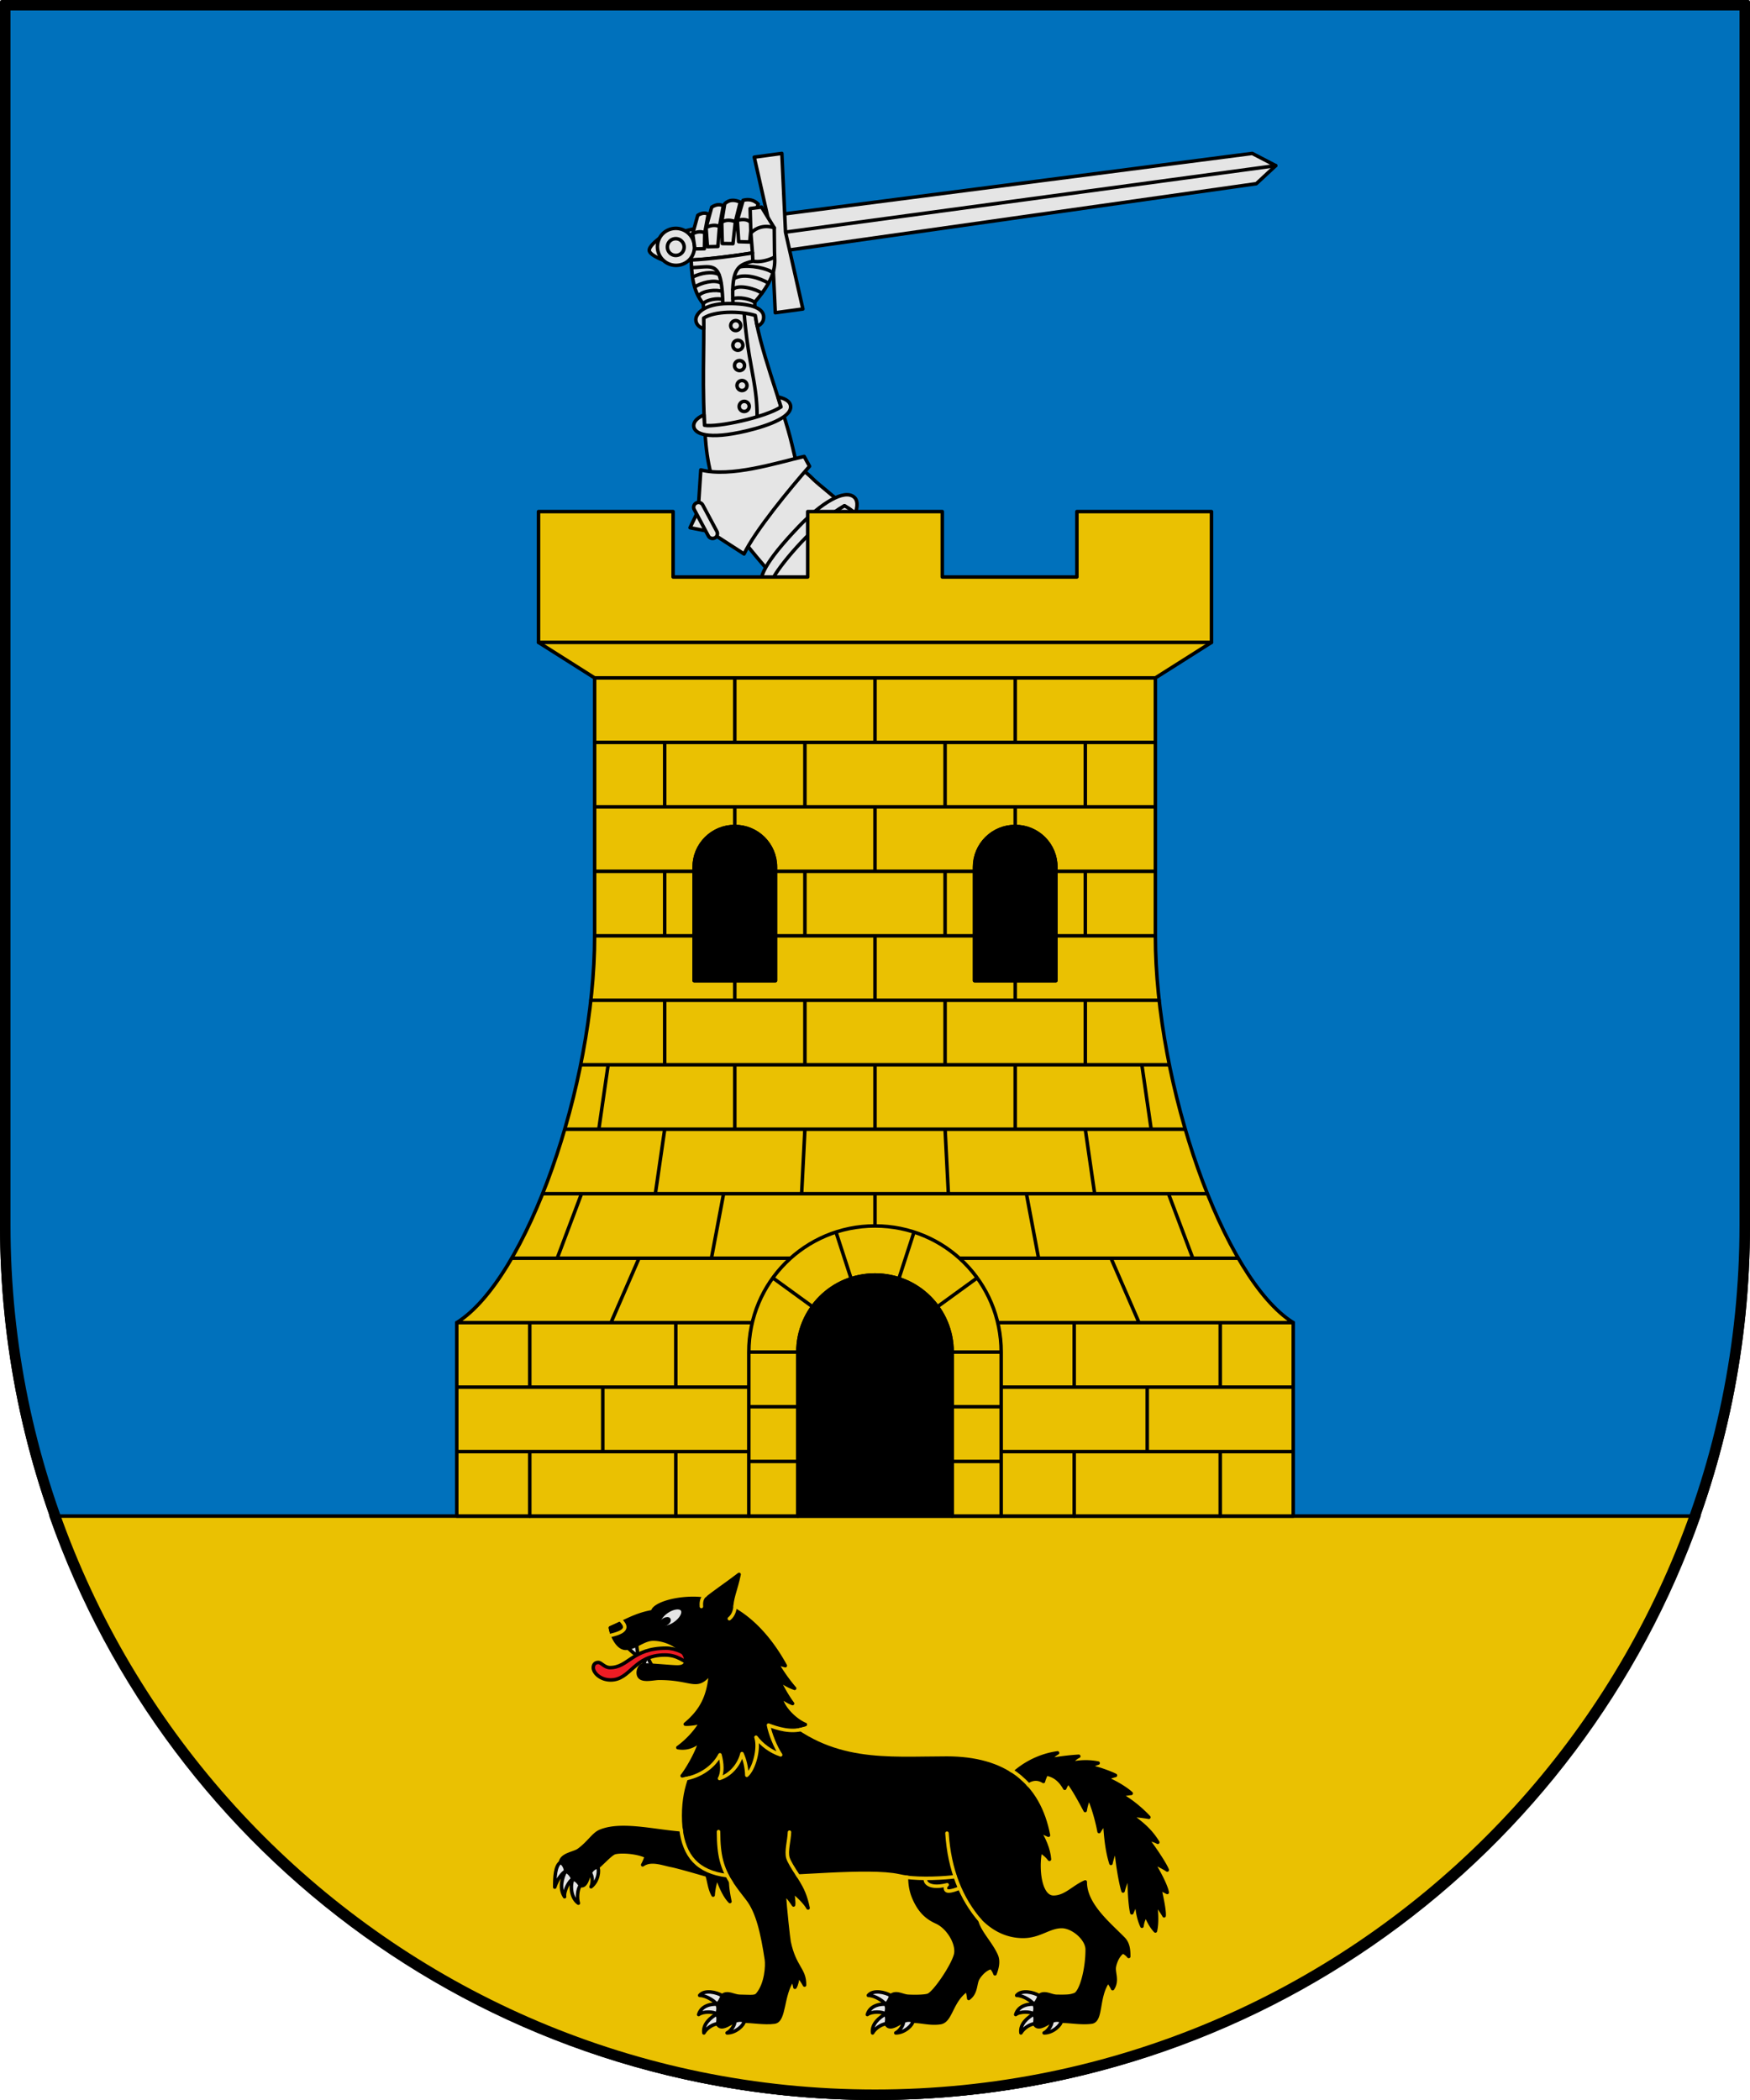 <svg viewBox="0 0 500 600" xmlns="http://www.w3.org/2000/svg"><g stroke="#000" stroke-linecap="round" stroke-linejoin="round"><path d="M.5.5V350C.5 487.724 112.276 599.5 250 599.5S499.5 487.724 499.5 350V.5z" fill="#0071bc"/><path d="M14.594 433.167C48.697 530.264 140.961 599.5 250 599.5s201.304-69.236 235.406-166.333z" fill="#eac102"/></g><g stroke-linecap="round" stroke-linejoin="round"><g stroke="#000"><path d="M232.627 137.183c1.563 1.601 23.746 19.172 29.99 27.042l8.596 30.215c-23.148 2.79-53.233-30.799-64.976-48.484l21.65-12.938c1.569 1.338 3.104 2.488 4.74 4.165z" fill="#e5e5e5"/><path d="M241.281 144.5c-8.186 4.783-17.846 16.111-20.174 20.294l2.608 2.795s-3.613 2.191-5.613.17c-2.015-2.037.482-7.264 10.193-17.391 6.368-6.641 12.877-10.665 15.696-8.37 1.542 1.255.674 3.937.254 4.978zM255.83 157.245l-10.008 9.175c.61 1.743 2.334 2.811 3.971 3.258 7.769-4.664 9.47-9.156 9.47-9.156s-1.032-2.593-3.432-3.277z" fill="#e5e5e5"/><path d="M249.4 167.971a1.144 1.144 0 1 1 .18-2.282 1.144 1.144 0 0 1-.18 2.282z" fill="none"/><path d="m252.093 153.83-10.302 9.434c.63 2.146 2.351 3.025 4.03 3.157 8.248-5.38 10.01-9.176 10.01-9.176s-1.715-3.076-3.738-3.414z" fill="#e5e5e5"/><path d="M248.395 150.561c-2.134 1.655-6.906 6.247-9.922 8.982.054 2.849 2.85 3.964 3.318 3.722 7.768-4.665 10.302-9.434 10.302-9.434s-1.297-2.586-3.698-3.27z" fill="#e5e5e5"/><path d="m244.68 147.406-9.717 8.552c-.394 2.604 3.51 3.584 3.51 3.584 8.247-5.38 9.922-8.981 9.922-8.981s-1.692-2.816-3.716-3.155z" fill="#e5e5e5"/><path d="M241.281 144.5c-3.934 2.31-7.572 5.158-10.225 8.284.375 2.418 3.907 3.174 3.907 3.174 8.507-5.653 9.716-8.552 9.716-8.552-.507-1.059-1.84-2.08-3.398-2.906z" fill="#e5e5e5"/><path d="M234.139 154.288a1.144 1.144 0 1 1 .18-2.282 1.144 1.144 0 1 1-.18 2.282zM237.99 157.747a1.144 1.144 0 1 1 .18-2.282 1.144 1.144 0 1 1-.18 2.281zM241.653 161.352a1.144 1.144 0 1 1 .178-2.281 1.144 1.144 0 0 1-.178 2.281zM245.519 164.74a1.144 1.144 0 1 1 .18-2.28 1.144 1.144 0 1 1-.18 2.281z" fill="none"/><path d="M196.338 74.224s1.661.429 13.31-1.152c11.649-1.58 13.136-2.437 13.136-2.437l-1.085-8.024s-1.66-.43-13.31 1.15c-11.649 1.58-13.136 2.437-13.136 2.437z" fill="#e5e5e5"/><path d="m221.3 61.481 136.482-17.647 6.718 3.49-5.549 5.156-136.253 19.35z" fill="#e5e5e5" fill-rule="evenodd"/><path d="M221.998 66.656 364.5 47.325" fill="none"/><path d="m221.51 89.356-1.05-22.49-4.96-21.963 7.884-1.07 1.05 22.492 4.961 21.96z" fill="#e5e5e5"/><path d="M190.029 74.533c-2.012-.716-4.379-1.876-4.52-2.927-.143-1.05 1.83-2.8 3.58-4.026z" fill="#e5e5e5" fill-rule="evenodd"/><path d="M197.012 74.183a5.33 5.33 0 0 1-7.85-7.208 5.333 5.333 0 0 1 7.532-.322 5.327 5.327 0 0 1 .318 7.53z" fill="#e5e5e5" fill-rule="evenodd"/><path d="M194.858 72.202a2.403 2.403 0 1 1-3.54-3.251 2.403 2.403 0 0 1 3.54 3.25z" fill="none"/><path d="M210.662 62.947c1.127-1.047 3.014-1.038 4.055.838l-.519 5.362-3.141-.094zM206.204 63.47c.825-1.06 2.666-1.115 3.91-.145l-.694 6.292-3.046-.033zM201.738 64.997c1.207-1.277 2.472-1.456 3.832-.277l-.458 5.699-2.99.072z" fill="#e5e5e5" fill-rule="evenodd"/><path d="M207.057 58.218c1.307-1.253 2.826-1.188 4.452-.468l-1.395 5.575c-1.92-.68-3.005-.373-3.91.146zM197.9 66.785c.99-1.146 2.235-1.318 3.46-.254l-.11 4.522-2.701.069zM203.347 59.185c1.143-.732 2.252-.935 3.314-.38l-1.091 5.915c-1.089-.52-2.361-.443-3.832.277z" fill="#e5e5e5" fill-rule="evenodd"/><path d="M199.36 61.53c1.033-.663 2.035-.848 2.994-.348l-.993 5.35c-.982-.47-2.132-.399-3.46.253zM212.32 57.229c1.61-.416 3.07-.129 4.321 1.09l-1.924 5.466c-.968-1.211-2.437-1.205-4.055-.838z" fill="#e5e5e5" fill-rule="evenodd"/><path d="m214.526 66.547.468 5.719c-5.393.91-12.444 1.773-17.513 2.022.167 3.406.22 8.558 3.445 12.488.215 2.897.413 8.062.97 10.715l14.227-.367c-.27-2.808-.36-6.623-.484-10.766 6.741-7.832 5.67-11.195 5.64-14.378l-.069-6.888c-1.771-1.327-5.077-1.111-6.684 1.455z" fill="#e5e5e5"/><path d="m217.594 59.173-3.269.409.201 6.965c1.52-1.485 3.887-2.388 6.684-1.455zM207.517 147.416c-3.583-8.59-5.288-13.126-5.968-22.136-1.1-14.58-.254-26.231-.528-35.781l14.595-1.118c.715 9.631 8.157 27.943 10.65 38.598.738 3.153 1.354 5.406 1.347 6.271z" fill="#e5e5e5"/><path d="M212.042 99.374a1.426 1.426 0 1 1-2.453-1.456 1.426 1.426 0 0 1 2.453 1.456zM212.538 105.148a1.426 1.426 0 1 1-2.452-1.455 1.426 1.426 0 0 1 2.452 1.455zM212.55 88.688c1.268 16.685 4.12 21.088 3.728 32.277M213.87 116.83a1.426 1.426 0 1 1-2.452-1.454 1.426 1.426 0 0 1 2.453 1.455zM213.243 110.85a1.426 1.426 0 1 1-2.452-1.455 1.426 1.426 0 0 1 2.452 1.455zM211.433 93.753a1.426 1.426 0 1 1-2.453-1.455 1.426 1.426 0 0 1 2.453 1.455zM209.425 86.676c-.545-10.29 1.663-10.997 5.686-12.065 1.99.437 4.615-.31 6.168-1.14M206.534 86.758c-.383-12.667-2.78-10.43-8.888-10.304M215.11 74.61l-.116-2.344" fill="none"/><path d="M215.639 86.358c-1.383-.988-4.523-1.568-6.226-1.008M220.85 77.927c-1.628-1.285-6.528-2.294-9.453-1.673M219.548 80.873c-2.51-1.461-6.843-2.906-9.842-1.3M217.656 83.786c-1.413-1.173-6.735-2.704-8.268-1.083M205.397 78.428c-1.98-1.044-5.323-.375-7.46.716M205.97 80.846c-1.895-1.107-5.828.017-7.434 1.124M206.286 83.255c-1.515-.595-5.549-.262-6.732 1.28M206.441 85.563c-1.285-.48-4.684.073-5.515 1.213" fill="none"/><path d="M216.353 93.208c-.289-1.248-.39-2.337-.564-3.08-4.312-1.336-11.628-1.298-14.749.763.034.704.02 2.043.04 3.005-1.295-.318-2.271-1.281-2.269-2.583.003-1.618 2.236-4.547 9.23-4.593 6.125-.04 9.874 1.176 10.129 3.55.243 2.267-1.816 2.938-1.816 2.938zM222.282 113.41c.3 1.108.604 2.012.866 2.852-4.484 2.968-18.237 5.926-21.85 5.242-.01-.72-.167-2.141-.143-2.944 0 0-3.065 1.082-2.951 3.187.115 2.121 3.831 4.055 15.177 1.345 6.75-1.612 13.256-4.199 12.453-7.38-.448-1.773-3.552-2.301-3.552-2.301z" fill="#e5e5e5"/><path d="m212.59 158.27-9.947-6.423-5.489-1.075 2.317-4.835.76-11.683c8.577 2.208 21.553-1.98 29.525-3.847l1.535 2.809c-5.615 6.402-15.583 18.484-18.7 25.054z" fill="#e5e5e5" fill-rule="evenodd"/><path d="m200.786 144.282 4.029 7.538c.359.672.107 1.503-.566 1.863a1.373 1.373 0 0 1-1.864-.563l-4.029-7.538c-.36-.672-.107-1.503.566-1.863s1.505-.11 1.864.563z" fill="#e5e5e5" fill-rule="evenodd"/></g><g stroke="#000"><path d="M221.56 280.19v-32.438c0-6.435-5.18-11.614-11.616-11.614s-11.616 5.18-11.616 11.614v32.437zm80.112 0v-32.438c0-6.435-5.18-11.614-11.616-11.614s-11.616 5.18-11.616 11.614v32.437zm-29.641 106.123c0-12.203-9.826-22.026-22.03-22.026s-22.032 9.823-22.032 22.026v46.854H130.5v-55.264c20.028-12.548 39.388-67.812 39.388-110.529V193.69l-16.022-10.145v-37.377h38.454v18.688h38.453v-18.688h38.454v18.688h38.454v-18.688h38.453v37.377l-16.022 10.145v73.685c0 42.717 19.36 97.98 39.388 110.529v55.264h-97.47z" fill="#eac102" fill-rule="evenodd"/><path d="M153.866 183.544h192.268M229.972 322.639l-.934 18.421M290.056 193.689v18.421M250 193.689v18.421M209.944 193.689v18.421M173.76 304.217l-2.67 18.422M189.916 322.639l-2.67 18.421M206.74 341.06l-3.472 18.421M166.15 341.06l-6.943 18.421M182.573 359.481l-8.012 18.422M169.888 193.689h160.224M151.363 414.746v18.421M169.888 212.11h160.224M169.888 230.532h160.224M221.56 248.953h56.88M168.82 285.796h162.36M130.5 396.324h83.45M286.05 414.746h83.45M189.916 212.11v18.422M310.084 212.11v18.422M229.972 212.11v18.422M270.028 212.11v18.422M172.225 396.324v18.422M151.363 377.903v18.421M193.087 377.903v18.421M193.087 414.746v18.421M333.984 304.217H166.016M338.524 322.639H161.477M344.799 341.06H155.2M290.056 230.532v5.606M250 230.532v18.421M209.944 230.532v5.606M290.056 280.19v5.606M250 267.374v18.422M209.944 280.19v5.606M290.056 304.217v18.422M250 304.217v18.422M209.944 304.217v18.422M189.916 248.953v18.421M310.084 248.953v18.421M229.972 248.953v18.421M270.028 248.953v18.421M189.916 285.796v18.421M310.084 285.796v18.421M229.972 285.796v18.421M270.028 285.796v18.421M250 341.06v9.21M270.028 322.639l.935 18.421M326.24 304.217l2.67 18.422M310.084 322.639l2.67 18.421M293.26 341.06l3.472 18.421M333.85 341.06l6.943 18.421M317.427 359.481l8.012 18.422M348.638 414.746v18.421M327.775 396.324v18.422M348.638 377.903v18.421M306.913 377.903v18.421M306.913 414.746v18.421M225.566 359.481h-79.044M130.5 377.903h84.25M286.05 396.324h83.45M130.5 414.746h83.45M274.434 359.481h79.044M369.5 377.903h-84.25M213.95 417.549h14.02M213.95 386.313h14.02M272.03 386.313h14.02M220.834 365.128l11.342 8.239M238.86 352.034l4.332 13.33M279.166 365.128l-11.342 8.239M261.14 352.034l-4.332 13.33M213.95 401.93h14.02M272.03 401.93h14.02M272.03 417.549h14.02M213.95 433.167v-46.854c0-19.968 16.078-36.042 36.05-36.042s36.05 16.074 36.05 36.042v46.854M169.888 248.953h28.44M301.672 248.953h28.44M221.56 267.374h56.88M169.888 267.374h28.44M301.672 267.374h28.44" fill="none"/><path d="M301.672 280.19v-32.438c0-6.435-5.18-11.614-11.616-11.614s-11.616 5.18-11.616 11.614v32.437zM221.56 280.19v-32.438c0-6.435-5.18-11.614-11.616-11.614s-11.616 5.18-11.616 11.614v32.437zM227.97 386.313c0-12.203 9.825-22.026 22.03-22.026s22.03 9.823 22.03 22.026v46.854h-44.06z" fill-rule="evenodd"/></g><path d="M211.114 521.132c-3.358 1.041-6.957 2.304-11.226 2.7-8.54.793-20.967-3.644-28.355-.618-1.989.814-3.227 3.242-6.161 5.386-1.398 1.022-4.87 1.191-5.247 3.52l1.456 2.51 2.084 2.255 2.133 1.839c1.928.58 2.207-3.066 2.86-3.55.552-.457 1.333-1.044 2.076-1.679 1.59-1.37 3.353-3.346 4.587-4.04 1.068-.601 6.173-.547 9.325.932a12.482 12.482 0 0 1-1.021 2.425c2.344-1.698 5.748-.313 8.11.148 2.563.5 10.08 2.773 10.269 2.775.595 1.813.714 3.928 1.747 5.723.116-1.662.535-3.671 1.141-5.188.55 1.588 1.84 5.185 3.66 7.016-.39-1.794-.975-4.903-.698-7.038 2.307.334 4.817.452 7.237-.044" fill-rule="evenodd" stroke="#000"/><path d="M168.658 535.174c.59.674.805 2.713.215 3.908 2.052-1.567 2.46-4.777 1.861-5.587-.557-.116-1.778.693-2.076 1.679zM165.798 538.724c-.795 1.026-1.014 3.517-.55 5.041-2.128-1.484-2.381-5.057-1.583-6.88 1.115.16 1.795 1.267 2.133 1.839zM163.665 536.885c-1.03.347-2.616 3.489-2.362 5.048-1.613-2.438-.674-5.453.278-7.303.924.205 1.78 1.33 2.084 2.255zM160.125 532.12c.924.366 1.486 1.683 1.456 2.51-.83.472-2.238 2.032-3.081 4.555 0-2.83.122-6.068 1.625-7.065z" fill="#e5e5e5" fill-rule="evenodd" stroke="#000"/><path d="M286.565 538.509c-1.688 1.519-3.728 3.003-5.52 4.7-5.623 5.326 1.11 9.956 3.567 15.418.8 1.78.235 3.77-.335 5.315a4.819 4.819 0 0 0-1.097-1.805c-1.518.314-2.949 1.782-3.734 3.055-.955 1.548-.396 4.101-2.666 5.786a12.558 12.558 0 0 0-.481-2.44c-4.566 3.053-4.537 8.863-7.585 9.343-2.988.47-5.816-.483-7.911-.359l-2.669.074c-.812-.01-3.925 2.909-4.969.63l-.198-2.777.043-2.828 1.518-2.434c1.552-1.249 3.253.108 4.982.19 2.493.118 4.867.017 5.692-.295 1.744-.663 6.806-8 7.804-11.492.833-2.915-1.902-7.855-5.455-9.45-2.671-1.2-4.79-3.034-6.427-6.862-4.68-10.95 6.197-24.004 13.983-29.75" stroke="#000"/><path d="M255.934 580.833c2.581 0 4.853-2.304 4.869-3.31-.372-.431-1.835-.529-2.669.073.06.895-1.006 2.646-2.2 3.238zM253.165 578.225c-1.292.12-3.061 1.227-3.856 2.608-.372-2.568 2.03-4.456 3.658-5.384.645.923.384 2.139.198 2.776zM253.01 572.621c.58.942.344 2.018-.043 2.828-.79-.746-3.904-.826-5.16.132.877-2.936 4.347-3.034 5.203-2.96z" fill="#e5e5e5" fill-rule="evenodd" stroke="#000"/><path d="M289.72 513.218c1.4-2.076 4.599-6.611 8.402-4.23.15-.676.5-1.373.784-2.119 1.935.293 3.82 1.39 5.304 4.064.182-.477.542-1.064.975-1.785 1.65 2.058 3.728 6.014 4.866 8.134.145-1.01.585-2.707 1.123-3.6 1.164 2.63 2.273 6.491 2.847 9.611.427-.773 1.085-1.616 1.62-2.47.235 3.07.482 7.501 1.774 11.574.262-1.318.868-3.09 1.458-4.458.18 3.192 1.089 9.323 2 12.344.417-1.605 1.106-3.44 1.843-4.494-.196 2.38.093 8.345.663 10.74.311-.78.721-1.766 1.416-2.733.076 1.767.456 4.384 1.477 6.56.156-1.277.592-2.34 1.15-3.157.563 1.397 1.438 3.199 2.692 4.51.583-2.58.285-6.107-.075-8.392.85 1.533 2.12 3.227 2.56 4.06.181-1.55-1.02-6.86-1.252-7.77.685.3 1.51.784 2.153 1.09-.433-2.243-2.772-6.469-4.114-8.562 1.08.49 2.711 1.231 4.114 2.155-.626-1.747-4.243-7.048-5.729-8.831a8.36 8.36 0 0 1 3.018.904c-2.277-3.677-4.74-5.486-7.709-7.73 1.556.076 3.571.304 5.165.584-2.128-2.303-5.643-5.21-7.974-6.258.61-.218 1.763-.468 2.926-.554-1.502-1.434-5.06-3.524-7.037-4.194.842-.437 1.572-.698 2.54-.956-1.065-.577-5.678-2.366-7.413-2.387.643-.448 1.6-.86 2.465-1.128-2.887-.57-5.512-.39-8.05.173.61-.676 1.498-1.672 2.516-2.12-2.746.165-5.768.547-8.687 1.082.884-.696 1.657-1.511 2.626-2.05-8.239 1.155-14.093 6.57-15.74 9.763z" fill-rule="evenodd" stroke="#000"/><path d="m276.915 535.412-.282 2.079c-.286 1.176-3.944 2.819-5.61 2.819-1.175 0-1.075-1.305-.406-1.805-5.96 1.556-7.493-1.51-5.274-3.14z" fill="none" stroke="#eac102"/><path d="M297.242 528.945c.65.428 1.633.994 2.603 2.283-.211-2.848-1.544-5.852-2.989-8.108.793.376 2.026.89 2.705 1.233-2.79-14.507-12.56-22.038-29.058-22.038-17.06 0-33.141 2.036-48.577-12.282l-20.573 8.377c-2.859 6.772-6.02 11.197-6.02 20.333 0 18.264 13.109 16.304 21.496 16.61 8.58.314 31.35-2.323 40.172-.387 6.796 1.49 17.094 1.038 21.941.612" stroke="#000"/><path d="M183.425 477.186c.259-1.26.945-3.182 1.582-3.987.45 1.405 1.182 2.718 2.02 3.691zM178.862 470.269c.902.932 2.57 2.52 3.547 2.87-.308-.984-.623-3.518-.57-4.46z" fill="#e5e5e5" stroke="#000"/><path d="M197.076 473.545c-1.231-1.15-3.893-2.642-6.758-2.642-9.74 0-10.705 5.558-16.03 5.558-1.625 0-2.434-1.477-3.364-1.477-.866 0-1.414.552-1.414 1.5 0 1.465 2.013 3.508 4.955 3.508 5.772 0 6.585-7.131 15.48-7.131 3.797 0 5.29 1.897 6.956 2.363z" fill="#ed1c24" fill-rule="evenodd" stroke="#000"/><path d="M224.374 475.909c-.984-.239-1.856-.508-2.655-1.04 1.35 2.242 3.035 4.865 5.317 7.514-1.94-.709-3.238-1.473-4.6-2.662.637 1.69 2.458 4.94 4.01 7-1.276-.479-2.427-1.244-3.373-1.989.292 3.023 4.044 6.753 7.028 7.983-2.936 1.193-7.983 1.136-10.53.175.477 2.478 1.96 6.25 3.48 8.496-3.02-1.003-5.54-3.028-7.045-5.037 1.037 3.32-.575 9.069-2.63 10.879-.043-2.353-.631-4.547-1.387-6.198-.814 3.268-3.274 6.1-6.416 7.102.963-1.637.776-4.322.124-6.758-1.909 3.686-6.736 5.307-10.794 6.005 1.976-2.542 4.611-7.507 5.177-10.03-2.108 1.863-4.268 2.344-6.414 1.964 2.773-1.983 5.363-4.89 6.7-7.336-1.342.457-3.47.721-4.573.636 4.658-3.879 6.684-7.92 7.236-14.662-4.134 5.065-4.902 1.556-14.682 1.556-1.958 0-5.993 1.287-5.993-1.622 0-.954.661-2.181 1.423-2.181 2.796 0 7.985.57 9.732.57 1.618 0 2.442-.539 2.442-1.806 0-3.186-5.004-6.157-9.306-6.157-2.906 0-5.22 2.634-7.873 2.634-1.696 0-3.037-1.942-3.782-3.817a10.1 10.1 0 0 1-.586-2.038c1.282-.557 2.407-1.09 3.462-1.59 2.817-1.333 5.133-2.417 8.603-3.027.244-1.888 5.667-3.791 11.611-3.791 12.425 0 21.196 9.918 26.294 19.227z" stroke="#000"/><path d="M195.121 460.32c.245 1.187-1.104 2.974-3.013 3.993-1.909 1.019-3.654.882-3.899-.304-.244-1.187 1.105-2.974 3.014-3.993 1.909-1.018 3.654-.882 3.899.304z" fill="#e5e5e5" stroke="#000"/><path d="M189.878 462.72c.628-.306 1.201-.265 1.282.09s-.363.891-.99 1.196c-.628.306-1.218.18-1.282-.09-.083-.355.363-.892.99-1.197zM200.398 459.006c.392-1.05.8-1.637 1.33-2.117 1.7-1.546 5.826-4.262 9.442-7.056-.957 4.612-2.297 7.051-2.123 10.025.06 1.022.18 1.95-.665 2.627" stroke="#000"/><path d="M225.564 523.478c-.031 2.878-1.92 5.287-.797 8.196 2.176 5.638 4.722 6.565 6.108 13.468-.706-1.356-2.861-3.565-4.437-4.669.071.655.45 3.078.292 3.811-.735-1.054-1.6-2.506-2.657-2.944.25 3.916 1.191 12.61 1.383 13.512 1.566 7.375 4.482 7.738 4.41 12.318-.526-.984-1.173-1.949-1.927-2.78-.024 1.223-.332 2.67-.818 3.405-.146-.902-.45-1.762-.59-2.267-3.226 4.444-2.251 11.794-5.247 12.209-2.996.414-6.583-.339-8.678-.214l-2.668.074c-.813-.011-3.925 2.908-4.97.628l-.198-2.776.043-2.828 1.519-2.434c1.552-1.249 3.25.154 4.982.19 3.633.076 4.457.25 5.13-.547 2.54-3.01 2.792-8.274 2.53-9.995-1.13-7.407-2.469-13.588-5.461-17.386-4.779-6.063-8.236-11.052-8.217-19.127" fill-rule="evenodd" stroke="#000"/><path d="M207.737 580.833c2.582 0 4.853-2.304 4.87-3.31-.373-.431-1.835-.529-2.67.073.061.895-1.005 2.646-2.2 3.238zM204.969 578.225c-1.293.12-3.062 1.227-3.857 2.608-.371-2.568 2.03-4.456 3.658-5.384.645.923.384 2.139.198 2.776z" fill="#e5e5e5" fill-rule="evenodd" stroke="#000"/><path d="M204.814 572.621c.579.942.343 2.018-.043 2.828-.791-.746-3.905-.826-5.16.132.876-2.936 4.346-3.034 5.203-2.96z" fill="#e5e5e5" fill-rule="evenodd" stroke="#000"/><path d="M297.242 528.945c-1 4.89-.176 13.129 3.756 13.129 3.465 0 5.713-2.95 9.073-4.38-.045 6.46 6.701 11.917 10.897 16.19 1.367 1.393 1.525 3.214 1.525 5.102a4.818 4.818 0 0 0-1.654-1.313c-1.315.82-2.15 2.692-2.446 4.158-.36 1.783 1.048 3.985-.499 6.351-.4-.831-.873-1.567-1.295-2.121-3.228 4.444-1.735 11.261-4.73 11.676-2.997.414-6.584-.339-8.679-.214l-2.668.074c-.813-.011-3.925 2.908-4.97.628l-.198-2.776.043-2.828 1.519-2.434c1.552-1.249 3.25.154 4.982.19 3.633.076 4.033-.106 5.146-.457 1.78-.561 3.589-7.045 3.589-12.878 0-3.134-4.122-6.612-7.28-6.612-3.642 0-6.28 2.82-11.028 2.82-14.212 0-20.64-19.003-21.76-29.493" stroke="#000"/><path d="M254.529 570.187c-.233.967-1.022 2.279-1.519 2.434-.582-.756-2.842-2.47-4.91-2.512 1.365-1.697 4.88-.9 6.429.078zM206.332 570.187c-.233.967-1.021 2.279-1.518 2.434-.583-.756-2.843-2.47-4.911-2.512 1.365-1.697 4.88-.9 6.43.078zM296.916 570.187c-.233.967-1.022 2.279-1.519 2.434-.582-.756-2.842-2.47-4.91-2.512 1.365-1.697 4.88-.9 6.43.078zM295.355 575.449c-.791-.746-3.905-.826-5.16.133.876-2.937 4.347-3.035 5.203-2.96.579.941.343 2.017-.043 2.827z" fill="#e5e5e5" fill-rule="evenodd" stroke="#000"/><path d="M295.552 578.225c-1.292.12-3.061 1.227-3.856 2.608-.371-2.568 2.03-4.456 3.658-5.384.646.923.384 2.139.198 2.776zM298.32 580.833c2.583 0 4.854-2.304 4.87-3.31-.372-.431-1.834-.529-2.668.073.059.895-1.006 2.646-2.201 3.238z" fill="#e5e5e5" fill-rule="evenodd" stroke="#000"/><path d="M174.99 467.128a10.1 10.1 0 0 1-.586-2.038c1.282-.557 2.407-1.09 3.462-1.59.955 1.164 1.403 2.575-2.876 3.628z" fill="none" stroke="#000"/><path d="M229.62 493.945c-3.62 1.164-7.502-.094-10.05-1.055.478 2.478 1.96 6.25 3.48 8.496-3.02-1.003-5.54-3.028-7.044-5.037 1.038 3.32-.575 9.069-2.63 10.879-.043-2.353-.631-4.547-1.387-6.198-.814 3.268-3.274 6.1-6.416 7.102.963-1.637.776-4.322.124-6.758-1.909 3.686-5.917 6.162-9.975 6.86M200.398 459.006c-.066-.855-.07-2.32 1.053-3.205M208.382 462.485c1.127-.912 1.617-2.352 1.683-3.873M205.296 523.322c.021 6.921.959 10.342 3.786 14.836M225.564 523.478c-.073 2.365-.996 5.42-.446 7.326.294 1.02 1.411 2.873 3.008 5.273" fill="none" stroke="#eac102"/><path d="M194.55 522.547c.947 7.65 4.596 12.27 13.206 13.366M270.566 523.757c.679 10.57 4.086 18.811 9.591 25.13" fill="none" stroke="#eac102"/><path d="M258.805 536.323c4.122.66 11.615.27 14.113-.144M177.293 462.859c.21.2.381.407.573.641.955 1.163 1.402 2.57-2.876 3.628-.32.08-.718.164-.87.215M288.78 505.733c2.034 1.212 3.724 2.747 5.314 4.44" fill="none" stroke="#eac102"/></g><path d="M1.5 1.5V350c0 137.172 111.328 248.5 248.5 248.5S498.5 487.172 498.5 350V1.5z" fill="none" stroke="#000" stroke-linecap="round" stroke-linejoin="round" stroke-width="3"/></svg>